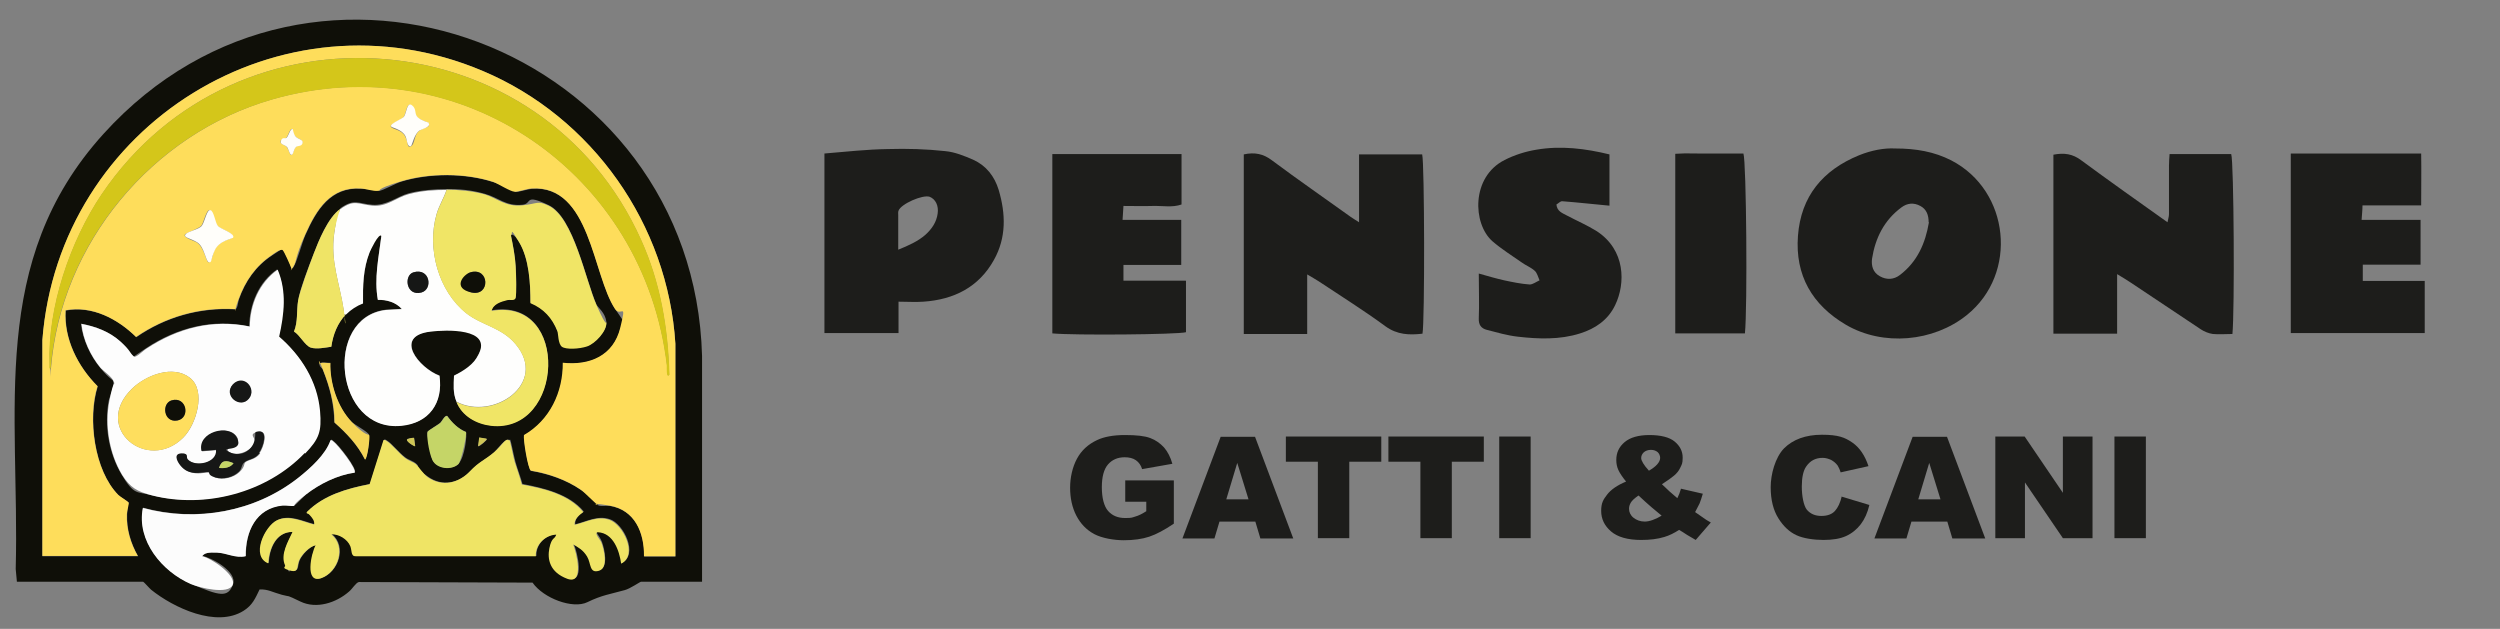 <?xml version="1.0" encoding="UTF-8"?>
<svg id="Livello_1" xmlns="http://www.w3.org/2000/svg" xmlns:xlink="http://www.w3.org/1999/xlink" version="1.1" viewBox="0 0 843.6 212.2">
  <rect x="0" y="0" width="843.6" height="212.2" fill="#808080" stroke="none"/>
  <!-- Generator: Adobe Illustrator 29.0.0, SVG Export Plug-In . SVG Version: 2.1.0 Build 186)  -->
  <defs>
    <style>
      .st0, .st1 {
        fill: none;
      }

      .st2 {
        fill: #0f0f08;
      }

      .st3 {
        fill: #fede5e;
      }

      .st4 {
        fill: #fefefd;
      }

      .st5 {
        fill: #f0e566;
      }

      .st6 {
        fill: #1d1d1b;
      }

      .st7 {
        fill: #161716;
      }

      .st8 {
        fill: #c5d567;
      }

      .st9 {
        fill: #fffefa;
      }

      .st1 {
        fill-rule: evenodd;
      }

      .st10 {
        fill: #efe465;
      }

      .st11 {
        fill: #d4c61a;
      }

      .st12 {
        fill: #efe466;
      }

      .st13 {
        fill: #fedd5b;
      }

      .st14 {
        fill: #fcfcfc;
      }

      .st15 {
        fill: #cfc656;
      }

      .st16 {
        clip-path: url(#clippath);
      }

      .st17 {
        fill: #fdfdfd;
      }

      .st18 {
        fill: #f5d557;
      }
    </style>
    <clipPath id="clippath">
      <path class="st0" d="M4.2,194.1v-80.6S5.9,41.8,77.6,13.2c0,0,46.6-23.3,98.5,5.4,0,0,51.1,22.4,60,88.7v87.8h-21.5s-1.8,3.6-7.2,1.8c0,0-1.8,3.6-7.2,1.8,0,0-5.4,10.7-21.5-3.6h-59.1s-7.2,12.5-21.5,5.4c0,0-3.6-1.8-7.2-3.6h-3.6s-1.8,14.3-23.3,9c0,0-9-3.6-16.1-10.7l-43.9-.9Z"/>
    </clipPath>
  </defs>
  <g>
    <g>
      <path class="st6" d="M278.2,51.8c7.3-.6,14.3-1.4,21.4-1.5,6.5-.2,13,0,19.4.7,3.2.3,6.4,1.6,9.4,2.9,4.4,2,7.2,5.6,8.6,10.2,2.4,8.1,2.6,16.1-1.6,23.6-5.1,9.2-13.5,13.4-23.8,14.1-2.6.2-5.3,0-8.4,0v10.6h-25v-60.7ZM303,84.3c3.7-1.5,6.8-2.9,9.3-5.1,2.1-1.9,3.7-4.2,4.1-7.1.4-2.7-.7-4.9-2.7-5.7-2.3-.8-9.7,2.4-10.5,4.7-.2.5-.1,1-.1,1.5,0,3.7,0,7.3,0,11.7Z"/>
      <path class="st6" d="M639.5,50.1c7.1,0,13.2,1.1,18.9,4,19.8,10.2,22.7,38.2,5.3,52.2-11.3,9.1-28.3,10.6-40.8,3.3-11.4-6.7-17.2-16.7-16.2-30,1-13.4,8.4-22.2,20.6-27.2,4.2-1.7,8.5-2.5,12.2-2.3ZM650.8,75c0-2.4-.7-4.4-2.8-5.5-2.2-1.2-4.4-1-6.4.5-5.8,4.3-8.8,10.3-9.9,17.3-.3,2.4.3,4.6,2.6,5.9,2.3,1.3,4.7,1.2,6.8-.4,5.9-4.5,8.6-10.7,9.8-17.8Z"/>
      <path class="st6" d="M419.7,52.1c3.7-.8,6.6-.2,9.5,2,8.7,6.5,17.7,12.7,26.6,19.1.7.5,1.4.9,2.8,1.8v-22.9h21.3c.8,2.9.9,56.6.1,60.5-4.4.5-8.5.4-12.5-2.5-7.2-5.3-14.9-10.1-22.4-15.1-1.1-.7-2.3-1.4-4-2.4v20.1h-21.4v-60.4Z"/>
      <path class="st6" d="M753.3,112.7c-2.3,0-4.5.2-6.6,0-1.4-.2-2.9-.8-4.1-1.6-7.9-5.2-15.8-10.6-23.7-15.8-1.2-.8-2.5-1.6-4.5-2.8v20.1h-21.5v-60.4c3.6-.7,6.5-.3,9.4,1.9,9.5,7,19.1,13.8,29.1,20.9.2-1.1.5-1.9.5-2.7,0-5.5,0-10.9,0-16.4,0-1.2.1-2.5.2-3.9,7.1,0,14,0,20.8,0,.9,2.6,1.2,52.9.4,60.8Z"/>
      <path class="st6" d="M400.2,94.8v17.3c-2.7.8-37.9,1.1-45.1.4v-60.5h43.6v17c-3.1,1.1-6.4.4-9.7.5-3.2.1-6.3,0-9.9,0-.1,1.6-.2,2.9-.3,4.7h19.8v15.2h-19.5v5.3h21Z"/>
      <path class="st6" d="M797,74.2c3.8,0,6.9,0,10.1,0s6.3,0,9.7,0v15.1h-19.5v5.5h20.9v17.6h-45.2c0-20.2,0-40.3,0-60.6h44c.1,5.8,0,11.4,0,17.5h-19.8c0,1.7-.2,3-.3,4.9Z"/>
      <path class="st6" d="M499,92.3c3.2.9,5.9,1.7,8.6,2.3,2.8.6,5.7,1.2,8.6,1.4,1,0,2.2-.9,3.3-1.4-.5-1.1-.8-2.5-1.6-3.2-1.3-1.2-3-1.8-4.5-2.9-3.3-2.3-6.8-4.5-9.8-7.1-6.7-5.9-7.2-21.7,4.1-27.4,3.3-1.7,7.1-2.9,10.8-3.5,8.2-1.4,16.4-.4,24.6,1.6v17.3c-5.5-.5-10.7-1.1-16-1.5-.6,0-1.2.7-1.9,1.1.2,2.3,2,2.9,3.5,3.7,3.4,1.8,6.9,3.3,10.1,5.3,9.7,6.3,9.8,17.6,6.2,25-2.4,5-6.7,7.9-11.8,9.5-6.9,2.2-14.1,1.9-21.1,1.1-3.5-.4-6.9-1.4-10.4-2.3-1.9-.5-2.8-1.7-2.7-3.9.2-4.8,0-9.6,0-15.2Z"/>
      <path class="st6" d="M588.8,112.5h-23.5v-60.6c3.9-.3,7.8,0,11.7-.1,3.8,0,7.6,0,11.3,0,1,2.8,1.4,52.1.5,60.8Z"/>
    </g>
    <g>
      <path class="st6" d="M379.7,169.2v-7.1h16.4v14.6c-3.1,2.1-5.9,3.6-8.3,4.4-2.4.8-5.3,1.2-8.6,1.2s-7.4-.7-10-2.1c-2.6-1.4-4.6-3.5-6-6.2-1.4-2.7-2.1-5.9-2.1-9.4s.8-7,2.3-9.8c1.5-2.8,3.8-4.9,6.8-6.3,2.3-1.1,5.5-1.7,9.4-1.7s6.6.3,8.5,1c1.9.7,3.4,1.8,4.7,3.2,1.2,1.4,2.2,3.3,2.8,5.5l-10.2,1.8c-.4-1.3-1.1-2.3-2.1-3-1-.7-2.3-1-3.8-1-2.3,0-4.2.8-5.6,2.4-1.4,1.6-2.1,4.2-2.1,7.7s.7,6.4,2.1,8c1.4,1.6,3.3,2.4,5.8,2.4s2.3-.2,3.4-.5c1.1-.3,2.3-.9,3.7-1.8v-3.2h-7.1Z"/>
      <path class="st6" d="M423.5,176h-12l-1.7,5.7h-10.8l12.9-34.3h11.6l12.9,34.3h-11.1l-1.7-5.7ZM421.3,168.5l-3.8-12.3-3.7,12.3h7.5Z"/>
      <path class="st6" d="M433.9,147.3h32.2v8.5h-10.8v25.8h-10.6v-25.8h-10.8v-8.5Z"/>
      <path class="st6" d="M468.5,147.3h32.2v8.5h-10.8v25.8h-10.6v-25.8h-10.8v-8.5Z"/>
      <path class="st6" d="M505.9,147.3h10.6v34.3h-10.6v-34.3Z"/>
      <path class="st6" d="M567.2,164.9l7.4,1.7c-.4,1.4-.8,2.5-1.1,3.3-.4.8-.9,1.8-1.5,2.9l3.6,2.5c.4.3,1,.6,1.7,1l-5.1,5.9c-.9-.5-1.9-1.1-2.9-1.7-1-.7-1.9-1.2-2.7-1.7-1.7,1.1-3.3,1.9-5,2.4-2.3.7-4.9,1-7.8,1-4.6,0-8-1-10.2-2.9-2.2-1.9-3.3-4.2-3.3-6.9s.7-3.8,2-5.5c1.3-1.7,3.5-3.2,6.4-4.4-1.2-1.5-2.1-2.8-2.6-3.9-.5-1.1-.7-2.2-.7-3.4,0-2.4.9-4.4,2.8-6,1.9-1.6,4.7-2.4,8.4-2.4s6.7.7,8.5,2.2c1.8,1.5,2.7,3.3,2.7,5.4s-.3,2.3-.8,3.4-1.2,1.9-2,2.6c-.8.7-2.2,1.7-4.2,3,1.7,1.7,3.4,3.2,5.2,4.7.5-1,.9-2,1.2-3.1ZM552.9,167.2c-1.3.9-2.2,1.7-2.6,2.4-.4.7-.6,1.3-.6,2.1,0,1.1.5,2.2,1.5,3s2.3,1.3,3.8,1.3,3.6-.7,5.7-2c-2-1.6-4.6-3.8-7.8-6.8ZM556.3,158.9c1.2-.7,2.2-1.4,2.9-2.2.7-.8,1-1.5,1-2.2s-.3-1.4-.8-1.9c-.6-.5-1.3-.8-2.3-.8s-1.8.3-2.4.8c-.6.6-.9,1.2-.9,2s.9,2.4,2.6,4.2Z"/>
      <path class="st6" d="M621.5,167.6l9.3,2.8c-.6,2.6-1.6,4.8-2.9,6.5-1.3,1.7-3,3.1-5,4-2,.9-4.5,1.3-7.6,1.3s-6.8-.5-9.1-1.6c-2.4-1.1-4.4-3-6.1-5.7-1.7-2.7-2.6-6.2-2.6-10.5s1.5-10,4.5-13.1c3-3,7.3-4.6,12.8-4.6s7.7.9,10.2,2.6c2.5,1.7,4.3,4.4,5.5,8l-9.4,2.1c-.3-1-.7-1.8-1-2.3-.6-.8-1.3-1.4-2.2-1.9-.9-.4-1.8-.7-2.9-.7-2.4,0-4.2,1-5.5,2.9-1,1.4-1.5,3.7-1.5,6.8s.6,6.4,1.7,7.8c1.2,1.4,2.8,2.1,4.9,2.1s3.6-.6,4.6-1.7c1-1.1,1.8-2.8,2.3-5Z"/>
      <path class="st6" d="M657,176h-12l-1.7,5.7h-10.8l12.9-34.3h11.6l12.9,34.3h-11.1l-1.7-5.7ZM654.8,168.5l-3.8-12.3-3.7,12.3h7.5Z"/>
      <path class="st6" d="M673.3,147.3h9.9l12.9,19v-19h10v34.3h-10l-12.8-18.8v18.8h-10v-34.3Z"/>
      <path class="st6" d="M713.5,147.3h10.6v34.3h-10.6v-34.3Z"/>
    </g>
  </g>
  <g class="st16">
    <path class="st1" d="M120,74.4"/>
  </g>
  <g id="jTrXwY.tif">
    <g>
      <path class="st2" d="M236.9,196.3h-20.6c-.3,0-3.6,2.3-5.4,2.8-5,1.4-7.8,1.7-12.7,4.1s-14.8-1.3-18.5-6.6l-58.6-.2c-1,.2-2.2,2.3-3.3,3.2-4.3,3.8-11,6-16.4,3.4s-3-1.4-6.3-2.3-4.6-1.9-7.5-1.8c-1.5,3.1-2.4,5.3-5.4,7.2-9.2,5.8-23.6-1-31.2-7.1-.5-.4-2.5-2.7-2.7-2.7H5.7l-.4-4.3c1.4-53.6-9.4-103.7,29.6-146.8C106-33.3,234.1,16.2,236.9,120.1v76.2ZM227.9,187.7v-71.7c-2.5-40.2-28-76.5-65.1-92.1C94.8-4.8,19.9,42.3,14.3,114.8v72.9h32.3c-2.4-4.3-3.9-9.1-3.7-14.1s.8-3.5.6-3.9-2.9-2-3.5-2.6c-8.2-8.3-10.4-25.9-7-36.7-6.7-6.7-11.4-16-10.8-25.6,8.9-1.7,17.6,2.8,23.8,9,9.8-6.8,21.4-10.1,33.4-9.4.8-.3.9-2.4,1.2-3.3,2.2-6.2,5.7-11.3,11.2-14.9s3-2.1,3.7-1.7,2.7,5.2,2.9,6.1c.2.1.5-.3.6-.4,1.4-2.3,2.8-8.1,4.1-11,3.7-8.3,8.5-16.2,18.8-15.5s3.9,1,5.7.8,5.7-2.6,7.8-3.2c9.5-2.9,21.7-2.9,31.2.2s6.4,3.2,7.2,3.3c1.4,0,4-.9,5.7-1.1,19.8-1.3,20.5,29.1,28.1,40.6s3,1.5,1.8,6.4c-2.3,9.4-10.3,12.8-19.4,11.8.2,9.9-4.4,19.4-13.1,24.4-.3,1.4,1.3,11.3,2.3,12,5.9,1,11.8,3,16.8,6.4s5.7,5.2,6.1,5.3c1,.3,2.4,0,3.6.1,8.6,1.4,11.8,9.1,11.7,17.1h10.6ZM114.8,70.5c-4.2,3-7,10.2-8.9,15s-4.8,12.4-5.3,15.9,0,7.1-1.4,10.5c1.9,1,3.8,4.8,5.7,5.4s4.9,0,6.9-.3c.5-4.1,2.1-8,5-11s3.5-3,5.7-3.7c0-5.9,0-11.6,2.2-17.2s3.1-6.7,4-5.6c-.9,7.2-2.5,14.4-1.2,21.6,2.9,0,6.1.8,8.1,3.1l-5.4.3c-21.2,2.5-17.2,41.3,5.2,39.1,9.4-.9,14.2-7.7,12.9-16.9-6.8-2.5-15.7-13.3-3-14.9s20.9-1.4,16.2,7.7-5,5.4-8.3,7.2c-.1,3.3-.4,5.7.8,8.7,1.8,4.9,6.7,7.6,11.7,8.1,24.5,2.8,26.8-43.3.2-38.8.5-2.2,3.2-3.1,5.2-3.6s2.6.3,2.9-.8.2-8.8,0-10.6c-.2-3.5-.9-7-1.6-10.4.8-.7,2.4,1.7,2.8,2.3,3.4,5.7,3.8,14,3.8,20.5,4.5,1.9,7.4,4.9,9.1,9.5s1.3,5.1,1.5,5.2c1.3.9,6.8.4,8.5-.1,2.7-.9,6.9-5.2,6.5-8.2s-2.8-4.7-3.3-5.7c-3.7-8.3-7.7-29.6-16.2-33.6s-5.3-.4-8.9-.1c-5.6.5-7.7-2.3-12.6-3.7s-8.9-1.6-12.9-1.6-8.9.4-12.7,1.4-7.6,4.3-12.4,3.9-6-2.2-10.8,1.2ZM102.8,152.9c4.7-4.9,5.6-7.4,5-14.3-.9-10-6.3-18.6-13.8-25.1,1.7-7.6,2.7-15.2-.5-22.6-6.2,4.3-9.3,11.7-9.4,19.2-12.6-2.6-24.4.5-34.8,7.4s-3,2.8-4.2,2.8c-1.7-1.3-2.9-3.6-4.7-5.2-3.7-3.3-8.3-5-13.1-5.9.6,5.3,3.1,10.8,6.5,14.9s4.2,3.8,4.4,4.6c.5,1.7-1.1,4.7-1.5,6.5-1.6,8.2,0,17.7,4.3,24.9s5.2,5.7,10.2,7c17.8,4.5,38.6-1,51.4-14.3ZM111.5,122.4c-.5.2-4-.6-3.7.6s.9,1.1,1.1,1.7c2.3,5.8,3.8,11.5,3.9,17.8,4.1,3.7,7.8,7.5,10.3,12.5.9-.4,1.7-7.3,1.4-8.3s-4.9-3.4-5.9-4.4c-4.8-5-7.4-13.1-7.2-20ZM157.2,145.7c-2.6-1-4.7-3.1-6.3-5.4-.9-.2-1.8,1.9-2.4,2.4s-4.1,2.7-4.2,2.9c-.4.6,1.1,8.4,1.6,9.5,1.4,3,6.6,3.6,8.8,1.4s3-10.1,2.5-10.9ZM139.7,147.7c0,0-1.9.3-2.2.4-1,.5,2.4,2.6,2.6,2.4l-.4-2.9ZM164.2,148.1l-2.4-.4-.4,2.9c.2.3,3.1-2.2,2.9-2.4ZM119.7,159.5c1.1-1.1-5.6-9.6-7.1-10.6s-.4-.6-1-.4c-1.7,4.8-6.8,9.5-10.8,12.6-14.6,11.6-34.5,15.2-52.5,10.2-2.2,11.1,6.5,21.5,16.2,25.7s12.4,4.7,14.1.3-7.4-9.2-10.3-9.7c.9-1.3,3.6-1.3,5.1-1.2,3.1.2,6.2,2,9.6,1.2-.2-8.3,3.4-16.3,12.5-17.1,1.1-.1,3.2.4,3.8.1s3.3-3.2,4-3.8c4.7-3.6,10.6-6.5,16.5-7.4ZM171.9,148.5c-1.2-1-4.1,3.1-5.1,4.1-3,2.6-5,3.2-8,6.3-3.9,4.1-9.4,5.4-14.3,2s-2.6-3.1-3.9-4.3-2.8-1.4-3.9-2.3c-1.9-1.4-4.6-4.7-5.9-5.5s-.7-.5-1.2-.4l-4.7,14.9c-7.7,1.5-15.6,3.7-21.2,9.4-.3.8.6.6,1,1,.8.9,1.7,1.9,1.5,3.2-4-1-8.5-3.4-12.6-1.4s-8.9,12-2.9,14.5c.2-4.9,2.5-10.6,8.2-10.6-1.6,3.3-4.2,7.6-2.5,11.3s1,1.5,1.6,1.7c3.1.9,2.3-1.4,3.1-3.3s3.5-4.8,5.6-5.2c-1.5,2.8-3.8,13.1,1.9,11.1,5.6-2,8.6-10.5,3.4-14.8,2.6-.2,5.4,1.6,6.4,4s.1,3.5,1.9,3.4h60.7c-.2-3.9,3.1-7.2,6.9-7.4-.5,1.7-1.9,2.7-2.3,4.5-.8,3.8,2.4,9.1,6,10.4,6,2.2,3.2-8.9,2-11.6,1.8,1.1,3.5,2.3,4.7,4.1s.9,5.7,4,4.8,1.7-7.3.8-9.6-2.7-3.5-1.1-3.4c5.2.3,7.2,6.4,7.8,10.6,5.8-2.9.6-13.3-4-14.8-4.2-1.4-7.8.8-11.7,1.7-.2-1.9,1.5-3.3,2.9-4.3-4.9-5.9-13.4-7.9-20.7-9.3-.7-2.6-1.7-5-2.4-7.6s-1.5-7.2-1.8-7.4Z"/>
      <path class="st13" d="M227.9,187.7h-10.6c.1-8-3.1-15.7-11.7-17.1s-2.6.2-3.6-.1-4.8-4.5-6.1-5.3c-5-3.4-10.8-5.4-16.8-6.4-1-.7-2.6-10.6-2.3-12,8.7-5,13.2-14.5,13.1-24.4,9.1,1,17.1-2.4,19.4-11.8s.2-3.3-1.8-6.4c-7.6-11.5-8.3-41.9-28.1-40.6-1.7.1-4.3,1.1-5.7,1.1s-5.6-2.7-7.2-3.3c-9.5-3.1-21.7-3.1-31.2-.2s-6.2,3-7.8,3.2-3.9-.7-5.7-.8c-10.3-.7-15.1,7.2-18.8,15.5s-2.7,8.8-4.1,11-.4.5-.6.4c-.3-.9-2.5-5.8-2.9-6.1-.8-.5-3,1.2-3.7,1.7-5.5,3.7-9,8.8-11.2,14.9s-.3,3-1.2,3.3c-12-.7-23.5,2.6-33.4,9.4-6.2-6.1-14.9-10.7-23.8-9-.6,9.6,4.1,18.9,10.8,25.6-3.4,10.8-1.2,28.4,7,36.7.6.6,3.3,2.2,3.5,2.6s-.6,3.1-.6,3.9c-.2,4.9,1.2,9.8,3.7,14.1H14.3v-72.9C19.9,42.3,94.8-4.8,162.8,23.9c37.1,15.6,62.6,51.9,65.1,92.1v71.7ZM225.8,126.5c-.4-15.7-3-31.1-9.5-45.5C183,6.5,80.1-2.1,34.4,65.5c-10.6,15.7-18.4,38.4-17.6,57.5s-.3,1.5.4,1.4c3.3-42.2,34.2-79.2,74.7-90.9,63.6-18.3,125.6,25,133.2,89.8,0,.4-.2,4.4.8,3.1ZM144.6,41.5c-.1-.2-2.7-.9-3.7-1.8s-1.6-3.9-2-4.1c-1.7-1.3-1.8,2.7-2.7,3.9s-4.9,2.4-4.3,3.3,3.6.9,4.8,3.2.5,3.9,1.9,3.4,1.1-4.1,2.9-5.3,4.1-1.2,3-2.5ZM98.8,43.6c-.9-.7-1.5,2.2-2.2,2.9s-1.8.7-1.9,1c-.4,1.3,1.4,1.1,2.2,2.3s1.1,3.7,1.9,1.9.3-1.3.9-2,2.2-1.2,2.3-1.4c.4-1.3-1.6-1.3-2.5-2.4s-.7-2.2-.8-2.3ZM78.4,80.3c1.1-1.5-4.1-3-5.1-4.1s-1.7-5.1-2.5-5.3c-1.2-.3-2.1,4.4-2.9,5.3s-5.2,2.5-5.5,2.9c-.8,1.1,3.5,2.3,4,2.7,2.4,1.5,3.2,6.5,3.9,6.7,1.1.2,1.6-3.3,2-4.1,1.6-3.2,5.6-3.7,5.9-4.1Z"/>
      <path class="st17" d="M102.8,152.9c-12.8,13.4-33.6,18.8-51.4,14.3-5-1.3-7.5-2.6-10.2-7-4.3-7.2-5.9-16.6-4.3-24.9s2-4.9,1.5-6.5-3.5-3.6-4.4-4.6c-3.4-4.1-6-9.6-6.5-14.9,4.8.9,9.4,2.6,13.1,5.9s3,3.8,4.7,5.2c1.1,0,3-2.1,4.2-2.8,10.5-6.9,22.3-10,34.8-7.4.1-7.5,3.2-14.8,9.4-19.2,3.1,7.3,2.2,15,.5,22.6,7.4,6.4,12.9,15,13.8,25.1.6,6.9-.3,9.4-5,14.3ZM44.6,131.1c-13.7,13.3,5.2,28.5,17.2,16.6,4.4-4.3,7.9-15.8,2.3-20.2-5.7-4.5-14.8-.9-19.5,3.6ZM84,134.5c2.8-3.4-2.6-7.8-5.4-4.8s2.3,8.5,5.4,4.8ZM87.6,152.9c1.3-1.8,3.3-7.9-.4-7.2s-.9,2-1.2,3.3c-.8,3.1-5.8,5.1-8.5,3.6s3.8-2.4,2.7-4.7c-2.4-5.2-13.5-2-12,4.4l4.9-.4c.4,4.4-6.9,5.9-9.5,3.3s-.4-2.1-2.1-2.1c-2.7,0-1.6,2.8-.4,4.1s2.8,2.3,4.9,2.5,3.8-.4,4.5-.3,1.3,1.5,2.3,1.8c2.6.8,6,0,8-1.9s1.4-2.8,2-3.3c1.2-1,3.3-.8,5-3Z"/>
      <path class="st10" d="M171.9,148.5c.3.2,1.4,6.2,1.8,7.4.8,2.5,1.7,5,2.4,7.6,7.3,1.3,15.9,3.3,20.7,9.3-1.4,1-3.1,2.4-2.9,4.3,3.9-.9,7.6-3.1,11.7-1.7,4.6,1.5,9.8,11.9,4,14.8-.6-4.3-2.6-10.3-7.8-10.6-1.6,0,.8,2.6,1.1,3.4.9,2.3,2.5,8.6-.8,9.6s-2.6-2.5-4-4.8-2.9-3-4.7-4.1c1.1,2.7,3.9,13.8-2,11.6s-6.8-6.6-6-10.4,1.8-2.8,2.3-4.5c-3.8.2-7.1,3.4-6.9,7.3h-60.7c-1.8.1-1.3-1.9-1.9-3.4-1-2.4-3.9-4.1-6.4-4,5.2,4.3,2.2,12.8-3.4,14.8-5.7,2-3.4-8.4-1.9-11.1-2.1.4-4.8,3.2-5.6,5.2s0,4.2-3.1,3.3-1.4-1.1-1.6-1.7c-1.7-3.7,1-8,2.5-11.3-5.7,0-7.9,5.7-8.2,10.6-6-2.4-1.2-12.5,2.9-14.5s8.6.4,12.6,1.4c.2-1.3-.7-2.3-1.5-3.2s-1.2-.3-1-1c5.7-5.7,13.5-7.9,21.2-9.4l4.7-14.9c.6-.1.8.1,1.2.4,1.4.8,4.1,4.1,5.9,5.5s2.9,1.4,3.9,2.3,2.3,3.1,3.9,4.3c4.9,3.4,10.4,2.1,14.3-2,3-3.2,4.9-3.7,8-6.3s3.9-5,5.1-4.1Z"/>
      <path class="st4" d="M150.7,64c-.9,2.8-2.6,5.4-3.4,8.3-3.3,11.5.6,25.9,10.1,33.4,5.2,4.1,11.8,4.7,16.6,10.4,11.2,13.4-7.8,26-20,19.4-1.2-3.1-.9-5.5-.8-8.7,3.3-1.8,6.6-3.7,8.3-7.2,4.6-9-11.1-8.3-16.2-7.7-12.8,1.5-3.9,12.3,3,14.9,1.3,9.2-3.5,16-12.9,16.9-22.4,2.2-26.4-36.5-5.2-39.1l5.4-.3c-2-2.3-5.2-3.2-8.1-3.1-1.3-7.2.3-14.4,1.2-21.6-.9-1.1-3.8,5.1-4,5.6-2.2,5.6-2.3,11.3-2.2,17.2-2.1.8-4.1,2.1-5.7,3.7-1.3.2-.7-.7-.8-1.4-1.4-9.3-4.6-16.4-3.2-26.1s1.1-5.4,2-8c4.8-3.4,5.8-1.7,10.8-1.2s7.9-2.7,12.4-3.9,8.8-1.4,12.7-1.4ZM139.5,91.9c-3.3,1-2.6,8.1,2.7,6.8,4-1.1,2.9-8.4-2.7-6.8Z"/>
      <path class="st5" d="M150.7,64c4,0,9.1.5,12.9,1.6s7,4.3,12.6,3.7,5-1.7,8.9.1c8.5,4,12.5,25.3,16.2,33.6s3.2,5.3,3.3,5.7c.3,3-3.8,7.3-6.5,8.2s-7.2,1.1-8.5.1-1.2-4.3-1.5-5.2c-1.8-4.5-4.6-7.6-9.1-9.5,0-6.5-.4-14.8-3.8-20.5s-2-3-2.8-2.3c.7,3.4,1.4,6.9,1.6,10.4s.3,9.4,0,10.6-2,.5-2.9.8c-2,.5-4.7,1.3-5.2,3.6,26.6-4.6,24.4,41.5-.2,38.8-5-.6-9.8-3.3-11.7-8.1,12.2,6.6,31.2-6,20-19.4-4.7-5.7-11.3-6.3-16.6-10.4-9.5-7.5-13.4-21.9-10.1-33.4.8-2.9,2.5-5.4,3.4-8.3ZM158.7,91.9c-2.5.7-2.8,6,.4,6.8,6.4,1.4,6.1-8.7-.4-6.8Z"/>
      <path class="st14" d="M119.7,159.5c-5.9.8-11.9,3.8-16.5,7.4s-3.7,3.7-4,3.8c-.6.2-2.7-.2-3.8-.1-9.1.9-12.6,8.9-12.5,17.1-3.4.8-6.5-1.1-9.6-1.2s-4.2,0-5.1,1.2c2.9.5,11.7,6.4,10.3,9.7s-11,1-14.1-.3c-9.7-4.2-18.4-14.6-16.2-25.7,18,4.9,37.8,1.4,52.5-10.2,4-3.2,9.2-7.8,10.8-12.6.6-.2.7.2,1,.4,1.5,1.1,8.2,9.5,7.1,10.6Z"/>
      <path class="st12" d="M114.8,70.5c-.9,2.6-1.6,5.3-2,8-1.4,9.7,1.8,16.8,3.2,26.1s-.5,1.7.8,1.4c-2.9,3-4.4,6.9-5,11-2.1.3-4.9.9-6.9.3s-3.8-4.4-5.7-5.4c1.4-3.4.8-7.1,1.4-10.5s3.9-12.2,5.3-15.9,4.7-12,8.9-15Z"/>
      <path class="st8" d="M157.2,145.7c.5.8-1.6,9.9-2.5,10.9-2.3,2.2-7.4,1.7-8.8-1.4s-2-8.9-1.6-9.5,3.5-2.3,4.2-2.9,1.6-2.7,2.4-2.4c1.6,2.2,3.7,4.3,6.3,5.4Z"/>
      <path class="st18" d="M111.5,122.4c-.2,6.9,2.4,15,7.2,20s5.8,4.1,5.9,4.4c.3,1-.6,7.9-1.4,8.3-2.5-5-6.2-8.9-10.3-12.5,0-6.3-1.6-12-3.9-17.8s-1-1.3-1.1-1.7c-.4-1.2,3.1-.4,3.7-.6Z"/>
      <path class="st15" d="M139.7,147.7l.4,2.9c-.2.2-3.6-1.9-2.6-2.4s2.1-.5,2.2-.4Z"/>
      <path class="st15" d="M164.2,148.1c.3.3-2.7,2.7-2.9,2.4l.4-2.9,2.4.4Z"/>
      <path class="st11" d="M225.8,126.5c-1,1.4-.8-2.7-.8-3.1-7.5-64.8-69.5-108.1-133.2-89.8C51.3,45.2,20.4,82.2,17.1,124.4c-.7,0-.4-.9-.4-1.4-.8-19.1,7-41.8,17.6-57.5C80.1-2.1,183,6.5,216.4,81c6.5,14.4,9.1,29.7,9.5,45.5Z"/>
      <path class="st9" d="M78.4,80.3c-.3.4-4.4.9-5.9,4.1s-.9,4.3-2,4.1-1.5-5.2-3.9-6.7-4.8-1.6-4-2.7,4.5-1.6,5.5-2.9,1.7-5.6,2.9-5.3,1.6,4.2,2.5,5.3,6.2,2.6,5.1,4.1Z"/>
      <path class="st9" d="M144.6,41.5c1.1,1.3-2.5,2.2-3,2.5-1.8,1.1-2.6,5.1-2.9,5.3-1.4.5-1.3-2.3-1.9-3.4-1.2-2.3-4.5-2.8-4.8-3.2-.7-.9,3.6-2.5,4.3-3.3.9-1.2,1-5.2,2.7-3.9s.7,2.9,2,4.1,3.6,1.7,3.7,1.8Z"/>
      <path class="st9" d="M98.8,43.6c0,0,.3,1.6.8,2.3.9,1.2,2.9,1.1,2.5,2.4s-1.7.7-2.3,1.4-.6,1.3-.9,2c-.9,1.8-1.5-1.3-1.9-1.9-.8-1.1-2.7-.9-2.2-2.3s1.4-.6,1.9-1c.7-.6,1.3-3.5,2.2-2.9Z"/>
      <path class="st3" d="M44.6,131.1c4.6-4.5,13.8-8.1,19.5-3.6,5.6,4.4,2.1,15.8-2.3,20.2-12,12-30.9-3.3-17.2-16.6ZM57.9,135.1c-3.5,1-2.5,7.5,1.9,6.8s3.2-8.3-1.9-6.8Z"/>
      <path class="st7" d="M87.6,152.9c-1.7,2.2-3.7,2-5,3s-.8,2.2-2,3.3c-2,1.9-5.3,2.7-8,1.9s-1.7-1.7-2.3-1.8-3.2.4-4.5.3c-2.1-.2-3.5-.8-4.9-2.5s-2.3-4.1.4-4.1,1.3,1.3,2.1,2.1c2.6,2.6,9.9,1.1,9.5-3.3l-4.9.4c-1.6-6.4,9.5-9.5,12-4.4s-6.5,2.7-2.7,4.7,7.7-.5,8.5-3.6-.3-3,1.2-3.3c3.7-.6,1.8,5.4.4,7.2ZM78.8,156.3c-2.4-1-4-1.2-4.9,1.6,1.7.1,3.8,0,4.9-1.6Z"/>
      <path class="st7" d="M84,134.5c-3,3.7-8.9-1.1-5.4-4.8s8.2,1.3,5.4,4.8Z"/>
      <path class="st7" d="M139.5,91.9c5.6-1.7,6.7,5.7,2.7,6.8-5.2,1.4-6-5.8-2.7-6.8Z"/>
      <path class="st2" d="M158.7,91.9c6.5-1.9,6.9,8.2.4,6.8s-2.9-6-.4-6.8Z"/>
      <path class="st2" d="M57.9,135.1c5.1-1.5,6.5,6,1.9,6.8s-5.4-5.7-1.9-6.8Z"/>
      <path class="st8" d="M78.8,156.3c-1.1,1.6-3.2,1.8-4.9,1.6.9-2.8,2.5-2.6,4.9-1.6Z"/>
    </g>
  </g>
</svg>